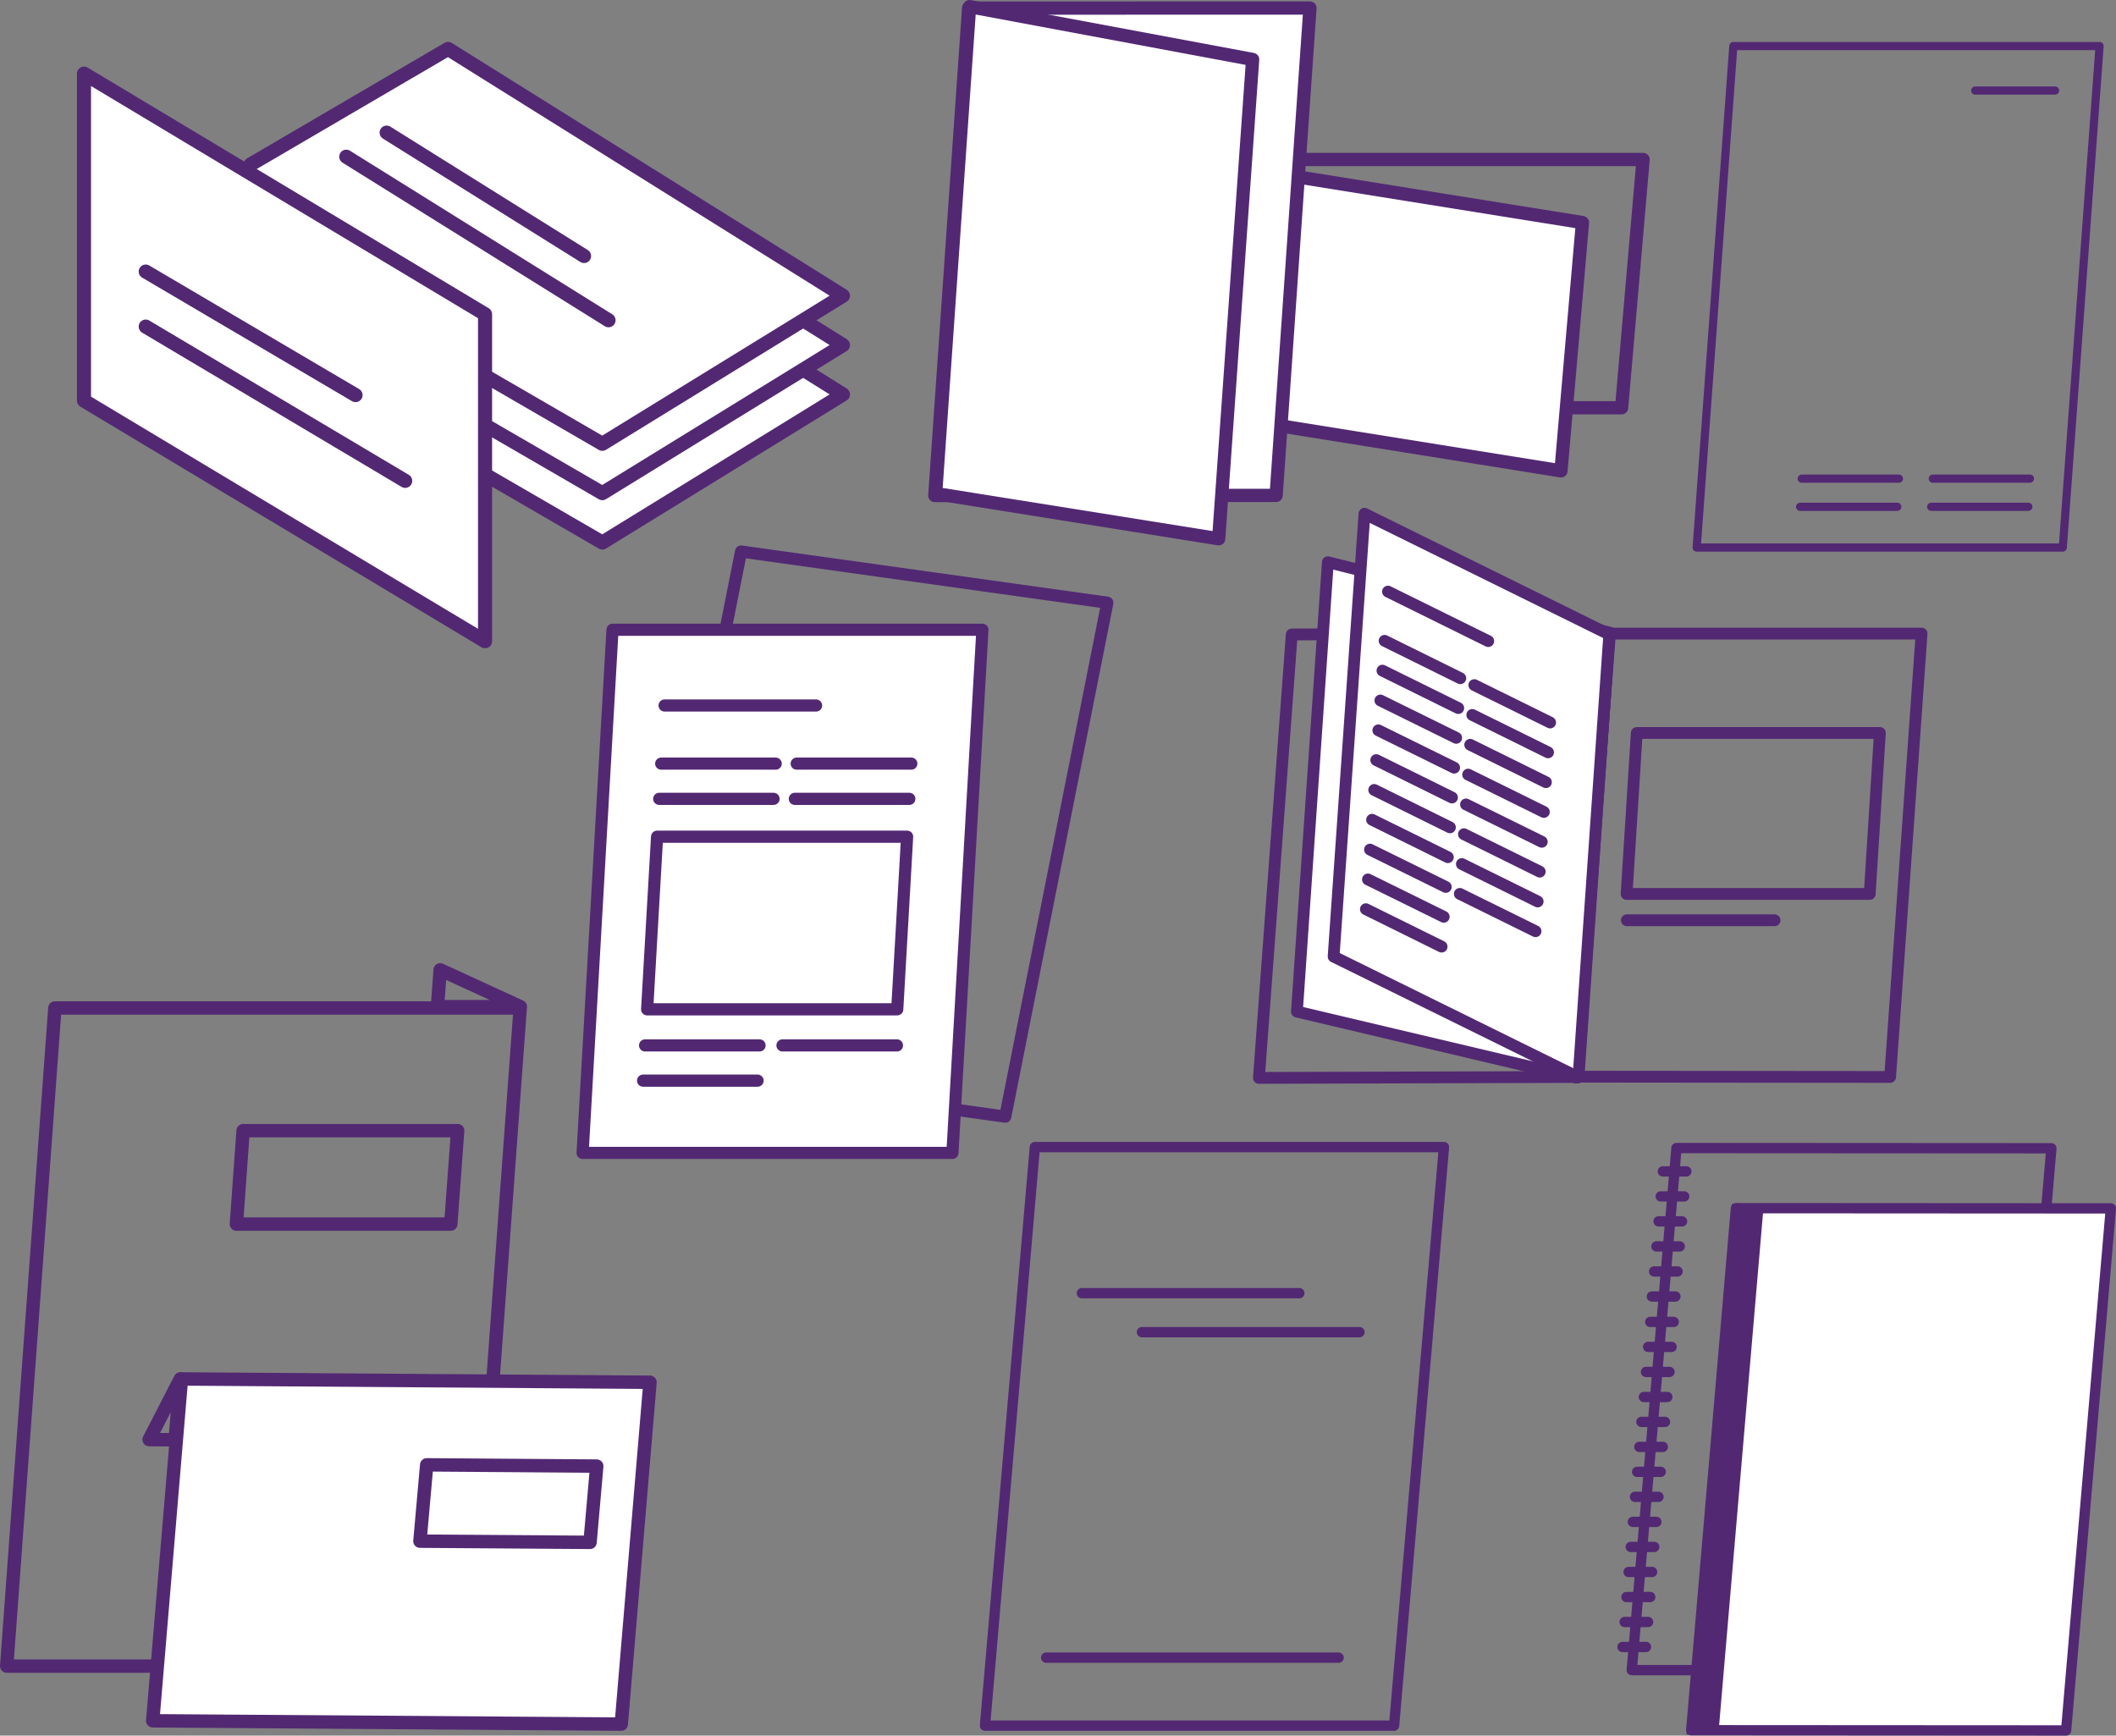 <svg id="Ebene_1" data-name="Ebene 1" xmlns="http://www.w3.org/2000/svg" viewBox="0 0 287.22 235.58"><rect x="0" y="0" width="287.22" height="235.58" fill="#808080" stroke="none"/><defs><style>.cls-1{fill:#fff;}.cls-10,.cls-11,.cls-12,.cls-2,.cls-3,.cls-5,.cls-6,.cls-7,.cls-8,.cls-9{fill:none;stroke:#522873;}.cls-10,.cls-12,.cls-2,.cls-3,.cls-7,.cls-8{stroke-linecap:round;}.cls-10,.cls-11,.cls-12,.cls-2,.cls-3,.cls-6,.cls-7,.cls-8,.cls-9{stroke-linejoin:round;}.cls-2{stroke-width:1.91px;}.cls-3,.cls-5{stroke-width:1.4px;}.cls-4{fill:#522873;}.cls-5{stroke-miterlimit:10;}.cls-6,.cls-7{stroke-width:1.6px;}.cls-8{stroke-width:1.8px;}.cls-9{stroke-width:1.82px;}.cls-10{stroke-width:1.65px;}.cls-11,.cls-12{stroke-width:1.11px;}</style></defs><title>sammel</title><polyline class="cls-1" points="34.02 35.72 60.82 20.04 114.42 53.54 107.62 57.73 81.76 73.64 65.84 64.41"/><polyline class="cls-2" points="34.02 35.72 60.82 20.04 114.42 53.54 107.62 57.73 81.76 73.64 65.84 64.41"/><line class="cls-2" x1="54.96" y1="23.39" x2="85.11" y2="41.81"/><polyline class="cls-1" points="34.02 29.02 60.82 13.34 114.42 46.84 107.62 51.03 81.76 66.94 65.84 57.71"/><polyline class="cls-2" points="34.02 29.02 60.82 13.34 114.42 46.84 107.62 51.03 81.76 66.94 65.84 57.71"/><polyline class="cls-1" points="34.02 22.32 60.82 6.64 114.42 40.14 107.62 44.33 81.76 60.24 65.84 51.01"/><polyline class="cls-2" points="34.02 22.32 60.82 6.64 114.42 40.14 107.62 44.33 81.76 60.24 65.84 51.01"/><polygon class="cls-1" points="11.4 9.99 11.4 54.38 65.84 87.04 65.84 42.65 11.4 9.99"/><polygon class="cls-2" points="11.4 9.99 11.4 54.38 65.84 87.04 65.84 42.65 11.4 9.99"/><path class="cls-2" d="M26.78,47.33,62,68.27m-8-44,35.6,22.2M59.48,21l26.8,16.75m-59.5,2.11L55.26,56.63" transform="translate(-7 -3)"/><polygon class="cls-3" points="221.49 226.69 227.56 155.83 278.45 155.86 272.38 226.72 221.49 226.69"/><polygon class="cls-1" points="229.56 234.85 235.63 163.99 286.52 164.02 280.45 234.88 229.56 234.85"/><polygon class="cls-3" points="229.56 234.85 235.63 163.99 286.52 164.02 280.45 234.88 229.56 234.85"/><path class="cls-3" d="M232.71,162h3.19m-3.48,3.39h3.19m-3.48,3.39h3.19m-3.48,3.4H235m-3.48,3.4h3.19m-3.49,3.4h3.2M231,182.43h3.19m-3.48,3.39h3.19m-3.48,3.4h3.19m-3.48,3.4h3.19M229.8,196H233m-3.48,3.39h3.19m-3.49,3.39h3.2m-3.49,3.39h3.19m-3.48,3.4h3.19m-3.48,3.4h3.19m-3.48,3.4h3.19m-3.48,3.4H231m-3.48,3.39h3.19m-3.48,3.39h3.19" transform="translate(-7 -3)"/><polygon class="cls-4" points="232.6 234.73 229.69 234.73 235.75 164.11 238.65 164.11 232.6 234.73"/><polygon class="cls-5" points="232.6 234.73 229.69 234.73 235.75 164.11 238.65 164.11 232.6 234.73"/><path class="cls-3" d="M149,228H188.7M162,183.82h29.53m-37.68-5.29h29.52" transform="translate(-7 -3)"/><polygon class="cls-3" points="133.7 234.23 140.47 155.7 196 155.7 189.23 234.23 133.7 234.23"/><path class="cls-6" d="M177.88,149.31l4.46-60.19L225.47,89l-4.27,60.18Zm43.13-.17L225.27,89h42.56l-4.27,60.18Z" transform="translate(-7 -3)"/><polygon class="cls-1" points="176.04 137.31 180.24 76.31 218.54 85.88 213.93 146.27 176.04 137.31"/><polygon class="cls-7" points="176.04 137.31 180.24 76.31 218.54 85.88 213.93 146.27 176.04 137.31"/><polygon class="cls-1" points="181.02 129.84 185.21 69.73 218.44 86.12 214.26 146.23 181.02 129.84"/><polygon class="cls-7" points="181.02 129.84 185.21 69.73 218.44 86.12 214.26 146.23 181.02 129.84"/><line class="cls-7" x1="188.4" y1="80.3" x2="202.01" y2="87.02"/><line class="cls-7" x1="187.94" y1="86.98" x2="198.22" y2="92.06"/><line class="cls-7" x1="200.12" y1="92.99" x2="210.41" y2="98.07"/><line class="cls-7" x1="187.65" y1="91.03" x2="197.94" y2="96.11"/><line class="cls-7" x1="199.84" y1="97.04" x2="210.13" y2="102.12"/><line class="cls-7" x1="187.37" y1="95.08" x2="197.66" y2="100.15"/><line class="cls-7" x1="199.56" y1="101.09" x2="209.84" y2="106.17"/><line class="cls-7" x1="187.09" y1="99.13" x2="197.38" y2="104.2"/><line class="cls-7" x1="199.28" y1="105.14" x2="209.56" y2="110.21"/><line class="cls-7" x1="186.81" y1="103.17" x2="197.09" y2="108.25"/><line class="cls-7" x1="198.99" y1="109.19" x2="209.28" y2="114.26"/><line class="cls-7" x1="186.53" y1="107.22" x2="196.81" y2="112.3"/><line class="cls-7" x1="198.71" y1="113.23" x2="209" y2="118.31"/><line class="cls-7" x1="186.24" y1="111.27" x2="196.53" y2="116.35"/><line class="cls-7" x1="198.43" y1="117.28" x2="208.72" y2="122.36"/><line class="cls-7" x1="185.96" y1="115.32" x2="196.25" y2="120.39"/><line class="cls-7" x1="198.15" y1="121.33" x2="208.43" y2="126.4"/><line class="cls-7" x1="185.68" y1="119.37" x2="195.97" y2="124.44"/><line class="cls-7" x1="185.4" y1="123.41" x2="195.68" y2="128.49"/><path class="cls-7" d="M227.82,127.91h20.06m12.91-3.57h-33l1.38-21.85h33Z" transform="translate(-7 -3)"/><polygon class="cls-8" points="161.4 21.65 223.03 21.65 220.11 55.35 158.48 55.35 161.4 21.65"/><polygon class="cls-1" points="161.4 21.65 214.8 30.21 211.88 63.91 158.48 55.35 161.4 21.65"/><polygon class="cls-8" points="161.4 21.65 214.8 30.21 211.88 63.91 158.48 55.35 161.4 21.65"/><polygon class="cls-1" points="126.89 67.26 131.48 1.1 177.81 1.09 173.22 67.24 126.89 67.26"/><polygon class="cls-8" points="126.89 67.26 131.48 1.1 177.81 1.09 173.22 67.24 126.89 67.26"/><polygon class="cls-1" points="127 66.99 131.61 0.9 170.03 8.07 165.42 73.13 127 66.99"/><polygon class="cls-8" points="127 66.99 131.61 0.9 170.03 8.07 165.42 73.13 127 66.99"/><path class="cls-9" d="M66.75,134.64l10.88,5H66.38ZM39.09,169.15h29.1l.93-12.68H40Zm-31.18,60,6.54-89.33H77.61l-6.54,89.33Z" transform="translate(-7 -3)"/><polygon class="cls-1" points="84.33 234.02 20.73 233.57 24.63 187.17 88.23 187.62 84.33 234.02"/><polygon class="cls-9" points="84.33 234.02 20.73 233.57 24.63 187.17 88.23 187.62 84.33 234.02"/><path class="cls-9" d="M27.24,198.4l4.23-8.23-.7,8.26ZM64,212.19l23.09.16L88,202l-23.08-.17Z" transform="translate(-7 -3)"/><polygon class="cls-10" points="86.73 144.62 100.59 74.86 150.31 81.81 136.45 151.57 86.73 144.62"/><polygon class="cls-1" points="79.08 156.49 83.14 85.48 133.35 85.48 129.28 156.49 79.08 156.49"/><polygon class="cls-10" points="79.08 156.49 83.14 85.48 133.35 85.48 129.28 156.49 79.08 156.49"/><path class="cls-10" d="M94.29,149.68h15.54m3.38-4.78h15.54m-34.19,0H110.1m4.79-33.47h15.54m-33.95,0H112m3.14-4.78H130.7m-33.95,0h15.54M97.21,98.76h20.56" transform="translate(-7 -3)"/><polygon class="cls-10" points="121.79 137 87.84 137 89.19 113.57 123.13 113.57 121.79 137"/><polygon class="cls-11" points="230.3 74.32 235.28 6.25 284.99 6.25 280 74.32 230.3 74.32"/><line class="cls-12" x1="278.95" y1="12.29" x2="268.11" y2="12.29"/><line class="cls-12" x1="262.35" y1="64.97" x2="275.54" y2="64.97"/><line class="cls-12" x1="262.13" y1="68.79" x2="275.32" y2="68.79"/><line class="cls-12" x1="244.56" y1="64.97" x2="257.76" y2="64.97"/><line class="cls-12" x1="244.34" y1="68.79" x2="257.53" y2="68.79"/></svg>